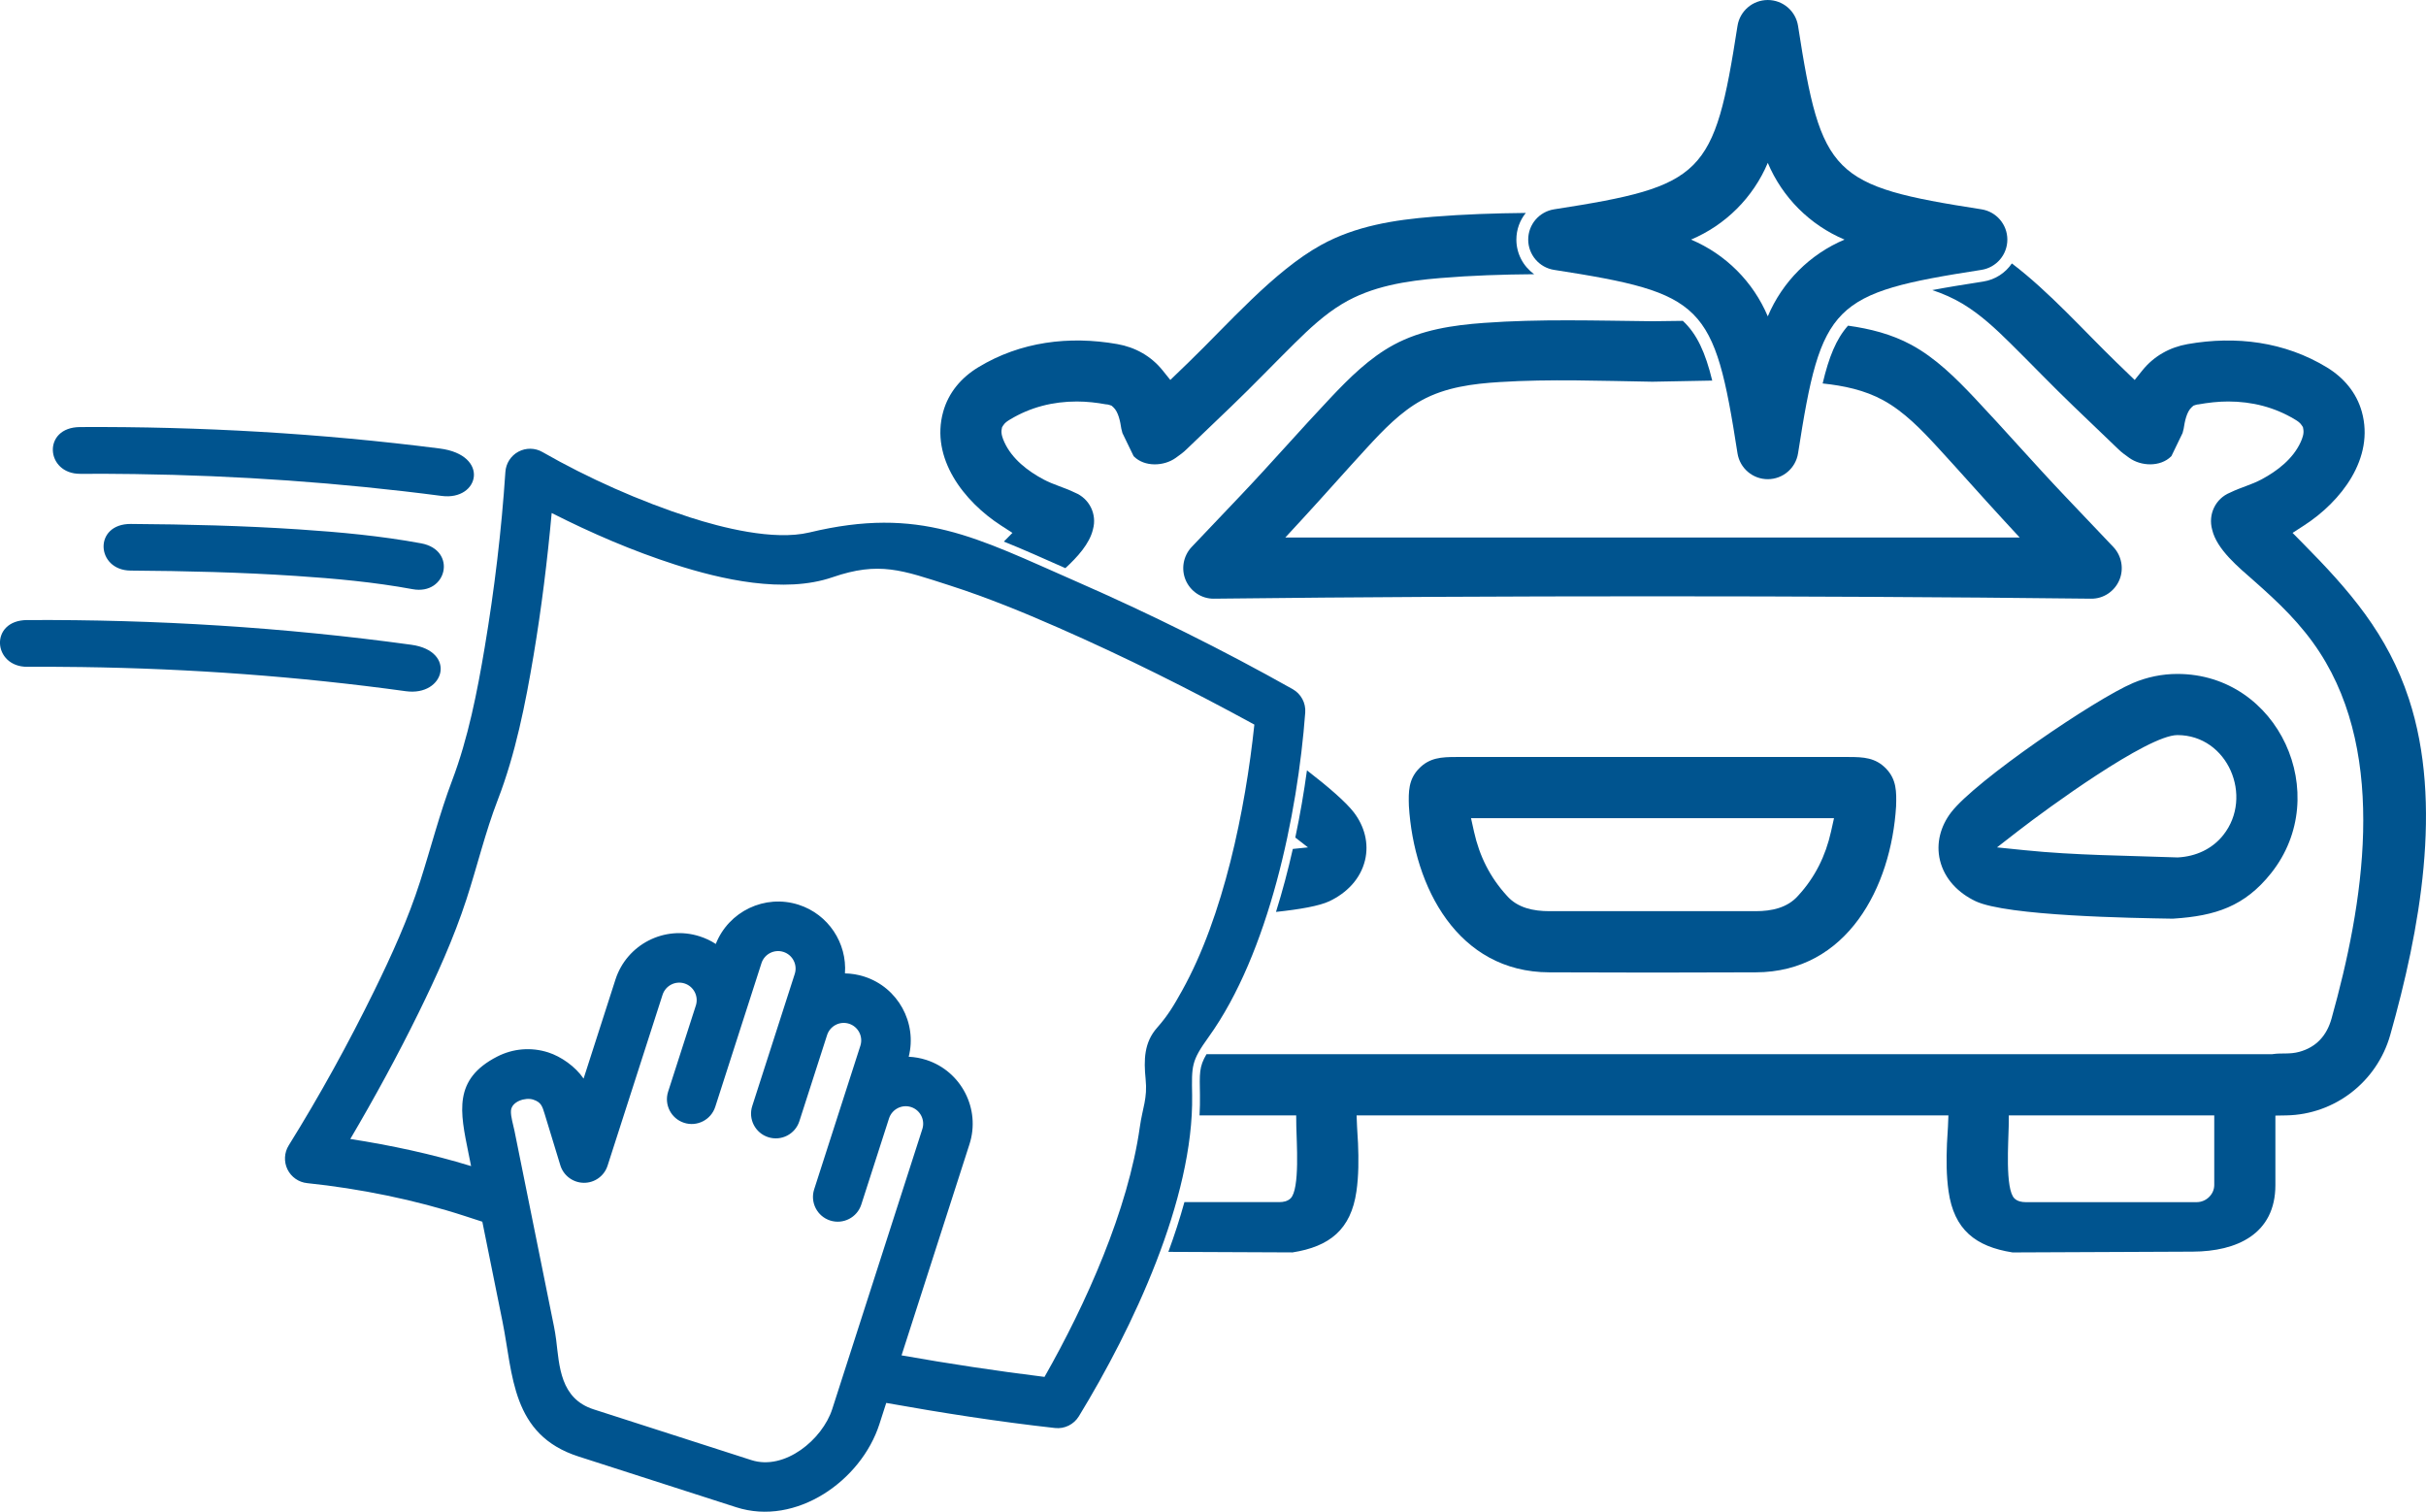 <?xml version="1.0" encoding="UTF-8"?>
<!DOCTYPE svg PUBLIC "-//W3C//DTD SVG 1.1//EN" "http://www.w3.org/Graphics/SVG/1.1/DTD/svg11.dtd">
<!-- Creator: CorelDRAW 2020 (64-Bit) -->
<svg xmlns="http://www.w3.org/2000/svg" xml:space="preserve" width="63.298mm" height="39.441mm" version="1.1" style="shape-rendering:geometricPrecision; text-rendering:geometricPrecision; image-rendering:optimizeQuality; fill-rule:evenodd; clip-rule:evenodd"
viewBox="0 0 2199.83 1370.7"
 xmlns:xlink="http://www.w3.org/1999/xlink"
 xmlns:xodm="http://www.corel.com/coreldraw/odm/2003">
 <defs>
  <style type="text/css">
   <![CDATA[
    .fil0 {fill:#00548F}
   ]]>
  </style>
 </defs>
 <g id="Слой_x0020_1">
  <g id="_2082745448096">
   <path class="fil0" d="M1824.84 1135.58l163.51 -0.72c39.72,-0.17 74.91,-15.79 74.91,-60.41l0 -62.95 9.92 -0.18c44.06,-0.79 82.26,-30.6 94.23,-72.94 26.62,-94.23 48.25,-209.33 16.92,-304.69 -19.38,-58.98 -54.03,-98.48 -96.76,-141.69l-8.74 -8.84 10.44 -6.75c33.58,-21.71 64.13,-60.92 52.36,-103.11 -4.85,-17.38 -16.41,-30.92 -31.68,-40.21 -38.29,-23.3 -82.44,-28.78 -126.16,-21.12 -16.38,2.87 -30.76,10.93 -41.19,23.91l-6.93 8.63 -16.66 -16.1c-28.39,-27.44 -60.87,-63.96 -94.71,-89.57 -5.83,8.58 -15.06,14.74 -25.96,16.43 -17.52,2.72 -32.79,5.19 -46.18,7.74 9.63,3.19 18.96,7.28 27.83,12.63 15.94,9.62 29.64,22.44 42.83,35.46 19.24,18.98 37.91,38.53 57.41,57.23l40.52 38.85c2.98,2.98 6.61,5.53 10.03,7.98 10.7,7.68 28.14,8.34 37.9,-1.32l0.3 -0.29 10.12 -20.94 0.47 -1.9c0.16,-0.65 0.34,-1.28 0.47,-1.78l0.05 -0.25c0.92,-6.14 2.59,-15.28 7.31,-19.49l1.55 -1.39 1.97 -0.66c1.12,-0.37 2.17,-0.53 2.5,-0.48 8.91,-1.59 17.98,-2.64 27.03,-2.64 21.6,0 42.15,5.18 60.68,16.39 2.35,1.42 4.5,2.83 6.04,5.22l1.07 1.66 0.35 1.95c0.73,3.94 -0.82,8.11 -2.44,11.66 -6.94,15.19 -21.19,26.15 -35.6,33.83 -9.12,4.86 -18.78,7.23 -27.82,11.66l-0.31 0.15 -0.31 0.13c-13.09,5.34 -20.07,19.57 -16.17,33.61 4.17,18.03 24.34,34.39 37.68,46.15 22.68,19.98 43.14,39.42 59.75,64.97 61.96,95.3 39.61,229.2 10.8,332.14 -4.28,15.29 -13.66,25.86 -29.18,30.14 -8.8,2.43 -15.79,0.87 -24.01,2.06l-0.72 0.1 -966.25 0c-6.8,11.48 -6.25,17.48 -5.93,37.03 0.1,6.06 -0.03,12.22 -0.38,18.44l87.65 0 0.11 10c0.13,12.41 3.51,57.16 -5.3,65.35 -2.75,2.55 -6.43,3.29 -10.04,3.29l-86.13 0c-4.15,15.03 -9.06,30.13 -14.55,45.11l112.61 0.49c33.48,-5.28 52.96,-20.62 57.93,-55.37 2.06,-14.36 2.03,-28.97 1.44,-43.43 -0.21,-4.97 -0.67,-9.94 -0.87,-14.91l-0.43 -10.52 536.65 0 -0.43 10.51c-0.2,4.99 -0.67,9.96 -0.88,14.93 -0.59,14.46 -0.62,29.07 1.44,43.43 4.98,34.76 24.46,50.09 57.94,55.37zm-858.79 -620.43c10.93,-10.1 21.98,-22.14 25.03,-35.26 3.78,-13.62 -3.2,-27.85 -16.29,-33.19l-0.32 -0.13 -0.31 -0.16c-9.04,-4.43 -18.69,-6.8 -27.82,-11.65 -14.42,-7.68 -28.67,-18.64 -35.61,-33.84 -1.63,-3.57 -3.18,-7.73 -2.44,-11.7l0.36 -1.89 1.03 -1.63c1.54,-2.43 3.7,-3.83 6.07,-5.27 18.52,-11.22 39.08,-16.4 60.67,-16.4 9.05,0 18.13,1.05 26.19,2.54 1.19,0.04 2.25,0.21 3.39,0.59l1.94 0.66 1.53 1.36c4.73,4.21 6.39,13.35 7.31,19.5l0.03 0.17c0.16,0.63 0.33,1.24 0.49,1.87l0.47 1.89 10.15 20.96 0.3 0.3c9.72,9.69 27.2,8.96 37.88,1.3 3.42,-2.45 7.05,-4.99 10.18,-8.14l40.37 -38.69c19.51,-18.7 38.18,-38.25 57.41,-57.23 13.19,-13.02 26.88,-25.84 42.82,-35.46 27,-16.29 58.35,-20.99 89.25,-23.56 28.25,-2.35 56.64,-3.26 85.05,-3.48 -9.87,-7.03 -16.18,-18.56 -16.18,-31.38 0,-9.09 3.17,-17.53 8.54,-24.17 -28.09,0.27 -56.16,1.21 -84.09,3.46 -35.23,2.85 -70.28,8.32 -101.62,25.65 -42.82,23.69 -84.54,72.04 -119.96,106.23l-16.67 16.1 -6.93 -8.63c-10.43,-12.98 -24.82,-21.04 -41.19,-23.91 -43.72,-7.67 -87.87,-2.18 -126.16,21.12 -15.27,9.3 -26.83,22.83 -31.67,40.21 -11.77,42.19 18.78,81.4 52.36,103.11l10.44 6.75 -7.8 7.88c17.53,7.04 35.79,15.24 55.79,24.09zm855.48 496.2l186.29 0 0 63.11c0,8.51 -7.43,15.52 -15.85,15.52l-155.21 0c-3.6,0 -7.29,-0.74 -10.03,-3.28 -8.81,-8.19 -5.43,-52.93 -5.3,-65.35l0.1 -10zm-322.82 -720.09l-0.76 0c-50.65,-0.53 -101.65,-2.18 -152.21,1.5 -28.26,2.05 -56.71,6.22 -81.97,19.88 -22,11.89 -40.31,30.11 -57.34,48.14 -27.66,29.29 -54.12,59.7 -81.88,88.9l-43.97 46.25c-7.58,7.98 -9.77,19.94 -5.44,30.07 4.36,10.18 14.41,16.96 25.53,16.83 132.5,-1.54 265.01,-2.16 397.52,-2.16l0.52 0c132.51,0 265.03,0.62 397.53,2.16 11.12,0.13 21.16,-6.65 25.51,-16.83 4.33,-10.13 2.14,-22.09 -5.44,-30.07l-43.97 -46.25c-27.76,-29.2 -54.22,-59.6 -81.88,-88.9 -17.03,-18.03 -35.35,-36.25 -57.34,-48.14 -17.92,-9.69 -37.45,-14.6 -57.38,-17.37 -10.7,12.01 -17.39,28.5 -23.01,52.41 19.06,2 37.98,5.94 54.93,15.21 19.09,10.45 34.84,26.93 49.45,42.8 19.73,21.43 38.93,43.31 58.67,64.73l15.63 16.94 -665.93 0 15.63 -16.94c19.73,-21.42 38.94,-43.3 58.67,-64.73 14.61,-15.87 30.36,-32.35 49.45,-42.8 21.6,-11.82 46.42,-14.98 70.63,-16.49 45.99,-2.88 92.25,-1.04 138.12,-0.31l0.77 0c17.93,-0.29 35.89,-0.74 53.86,-1.02 -6.22,-25.46 -13.83,-42.25 -26.66,-54.16 -9.08,0.13 -18.17,0.26 -27.25,0.35zm220.62 439.69c0.4,-12.99 0.46,-24.17 -9.1,-34.07 -9.61,-9.95 -20.59,-10.51 -33.71,-10.51l-356.17 0c-13.11,0 -24.1,0.56 -33.7,10.51 -9.56,9.89 -9.5,21.07 -9.12,33.76 4.46,73.63 44.32,150.77 127.3,150.97l93.87 0.22 93.34 -0.22c82.99,-0.19 122.84,-77.34 127.28,-150.66zm-385.46 10.87l329.16 0 -2.74 12.3c-4.9,22.01 -14.51,41.35 -29.64,57.84 -9.82,11.29 -24.37,14.2 -38.63,14.2l-187.15 0c-14.26,0 -28.81,-2.9 -38.47,-14 -15.31,-16.7 -24.92,-36.04 -29.8,-58.05l-2.73 -12.29zm636.23 91.15l1.14 -0.08c37.49,-2.47 64.15,-10.97 88.21,-41.28 56.47,-71.12 6.74,-180.55 -85.06,-180.55 -13.89,0 -27.47,2.81 -40.24,8.24 -34.52,14.68 -142.94,88.54 -164.96,117.32 -9.51,12.42 -13.8,28.01 -10.08,43.39 4.14,17.08 16.69,29.68 32.25,37.09 28.32,13.47 142.56,15.28 178.73,15.86zm-139.35 -80.1c24.5,-19.03 116.6,-86.37 143.65,-86.37 45.75,0 69.24,55.83 41.62,90.63 -10.12,12.76 -25.02,19.45 -41.13,20.29l-0.45 0.02 -0.44 -0.02c-46.06,-1.69 -92.2,-1.85 -138.09,-6.54l-25.08 -2.56 19.92 -15.46zm-673.71 73.96c21.4,-2.27 39.37,-5.39 48.47,-9.72 15.57,-7.4 28.12,-20 32.25,-37.09 3.72,-15.39 -0.58,-30.97 -10.09,-43.39 -7.06,-9.23 -23.01,-23.09 -42.56,-38.16 -2.71,19.82 -6.22,40.32 -10.57,60.93l11.5 8.93 -13.75 1.41c-4.32,19.19 -9.39,38.37 -15.26,57.09z"/>
   <path class="fil0" d="M1409.27 244.71c-13.54,-2.1 -23.53,-13.76 -23.53,-27.47 0,-13.7 9.98,-25.35 23.52,-27.46 135.66,-21.06 145.18,-30.6 166.25,-166.25 2.1,-13.54 13.76,-23.53 27.47,-23.53 13.7,0 25.35,9.99 27.45,23.52 21.06,135.66 30.6,145.18 166.25,166.25 13.55,2.1 23.53,13.76 23.53,27.47 0,13.7 -9.98,25.35 -23.52,27.45 -135.66,21.06 -145.18,30.6 -166.25,166.25 -2.1,13.54 -13.76,23.53 -27.47,23.53 -13.7,0 -25.35,-9.98 -27.46,-23.52 -21.06,-135.66 -30.6,-145.18 -166.25,-166.25zm193.71 -97.05c-13.23,31.36 -38.23,56.35 -69.59,69.58 31.36,13.24 56.36,38.23 69.59,69.59 13.23,-31.36 38.23,-56.36 69.59,-69.59 -31.36,-13.23 -56.36,-38.22 -69.59,-69.58z"/>
   <path class="fil0" d="M72.53 387.2c109.04,-0.58 218.06,5.65 326.23,19.46 45.79,5.85 36.07,47.48 1.75,42.99 -92.33,-12.07 -185.34,-18.53 -278.44,-19.83 -16.44,-0.23 -32.88,-0.3 -49.32,-0.21 -31.45,0.17 -34.66,-42.21 -0.23,-42.4zm364.84 720.52l-15.44 -5.02c-45.44,-14.83 -95.84,-25.03 -143.38,-29.96 -7.7,-0.77 -14.45,-5.5 -17.86,-12.44 -3.39,-6.9 -2.97,-15.21 1.1,-21.75 28.15,-45.25 54.05,-92.28 77.53,-140.15 15.77,-32.13 30.8,-65.26 41.71,-99.37 9.76,-30.52 17.65,-61.51 28.99,-91.47 14.49,-38.26 22.76,-80.39 29.51,-120.66 8.83,-52.57 15.21,-105.86 18.75,-159.07 0.5,-7.68 5.01,-14.68 11.79,-18.3 6.81,-3.65 15.05,-3.56 21.76,0.3 41.4,23.69 88.57,44.71 133.98,59.31 27.9,8.98 75.64,21.45 108.22,13.62 100.28,-24.08 150.77,4.57 242.07,44.53 66.76,29.24 132.53,61.83 196.06,97.55 7.59,4.28 12.05,12.54 11.39,21.25 -6.86,92.28 -33.09,218.35 -87.56,294.11 -15.84,22.03 -15.43,25.96 -15,52.8 1.55,94.14 -54.12,211.62 -102.72,291.16 -4.56,7.44 -12.99,11.6 -21.65,10.61 -51.24,-5.7 -102.27,-13.67 -153.01,-22.74l-6.2 19.26c-16.53,51.37 -75.54,92.79 -129.82,75.33l-143.07 -46.03c-61.04,-19.64 -59.17,-74.28 -68.88,-122.37l-18.28 -90.51zm-10.19 -50.42l-2.42 -11.95c-7.52,-37.19 -14.1,-66.73 26.07,-87.34 14.41,-7.4 30.91,-8.74 46.33,-3.78 11.57,3.72 24.56,12.73 32.02,23.74l28.89 -89.8c10.26,-31.89 44.52,-49.45 76.42,-39.18 5.16,1.66 10.06,3.96 14.57,6.9 11.62,-29.53 44.47,-45.41 75.13,-35.55 26.97,8.68 43.99,34.76 41.99,62.23 5.93,0.11 11.84,1.08 17.53,2.91 30.64,9.86 48.08,41.92 40.29,72.68 5.38,0.24 10.71,1.19 15.88,2.85 31.88,10.26 49.47,44.58 39.22,76.43l-61.6 191.47c43.03,7.61 86.26,14.15 129.63,19.52 37.66,-66.16 75.87,-151.55 86.42,-226.48 2.47,-17.59 7.08,-25.88 5.27,-43.56 -1.77,-17.59 -1.33,-33.28 10.36,-46.5 10.08,-11.42 15.25,-20.34 22.66,-33.61 37.59,-67.38 57.42,-164.03 65.58,-241.3 -58,-31.68 -117.26,-61.32 -177.79,-87.88 -32.23,-14.16 -64.94,-27.51 -98.47,-38.3 -43.22,-13.9 -64.02,-21.96 -106.25,-7.43 -43.88,15.15 -101.26,1.89 -142.85,-11.5 -38.33,-12.33 -75.84,-28.49 -111.81,-46.73 -3.94,43.18 -9.24,86.28 -16.41,129.02 -7.35,43.8 -16.38,89.39 -32.41,130.9 -11.4,29.48 -18.67,60.33 -28.47,90.36 -11.54,35.37 -27.05,69.58 -43.42,102.92 -19.11,38.94 -39.93,77.03 -61.89,114.37 36.92,5.74 73.79,13.6 109.46,24.56l0.06 0.02zm193.15 -39.25c-11.79,-3.8 -18.28,-16.46 -14.49,-28.25l25.21 -78.31c2.55,-8.27 -2.04,-17.13 -10.29,-19.78 -8.31,-2.68 -17.28,1.95 -19.96,10.26l-49.85 154.93c-3.01,9.36 -11.72,15.64 -21.53,15.55 -9.74,-0.06 -18.47,-6.53 -21.31,-15.86l-14.26 -46.73c-2.12,-6.91 -3.2,-10.55 -10.44,-12.88 -6.98,-2.24 -19.51,1.71 -20.07,10.1 -0.34,5.22 2.1,12.83 3.14,18.03l33.49 165.88c1.62,7.94 3.35,15.75 4.35,23.84 2.92,23.68 3.59,53.24 33.95,63.01l143.08 46.03c30.3,9.75 64.45,-18.73 73.33,-46.32l81.68 -253.86c2.67,-8.32 -1.92,-17.26 -10.24,-19.93 -8.36,-2.69 -17.29,1.98 -19.97,10.29l-25.13 78.08c-3.79,11.8 -16.45,18.29 -28.25,14.5 -11.8,-3.8 -18.29,-16.46 -14.5,-28.25l41.91 -130.23c2.68,-8.31 -1.92,-17.26 -10.23,-19.93 -8.37,-2.69 -17.29,1.95 -19.97,10.3l-25.12 78.05c-3.81,11.83 -16.44,18.29 -28.25,14.5 -11.79,-3.8 -18.29,-16.42 -14.48,-28.25l38.55 -119.79c2.68,-8.31 -1.93,-17.26 -10.25,-19.94 -8.32,-2.68 -17.27,1.91 -19.94,10.22l-16.84 52.34 -0.08 0.23 -24.98 77.66c-3.8,11.8 -16.46,18.3 -28.25,14.51zm-501.61 -542.99c50.83,0.35 101.69,1.57 152.42,4.94 37.02,2.46 74.2,5.88 110.71,12.63 33.04,6.11 23.38,47.32 -7.68,41.58 -34.89,-6.44 -70.46,-9.68 -105.83,-12.02 -49.9,-3.31 -99.91,-4.51 -149.91,-4.85 -31.35,-0.21 -34.05,-42.52 0.29,-42.28zm-94.11 87.14c116.48,-0.63 232.96,6.54 348.37,22.4 41.39,5.69 30.45,47 -4.99,42.11 -97.38,-13.41 -195.56,-20.53 -293.85,-21.9 -16.43,-0.23 -32.87,-0.3 -49.31,-0.22 -31.46,0.17 -34.67,-42.21 -0.23,-42.4z"/>
  </g>
 </g>
</svg>
